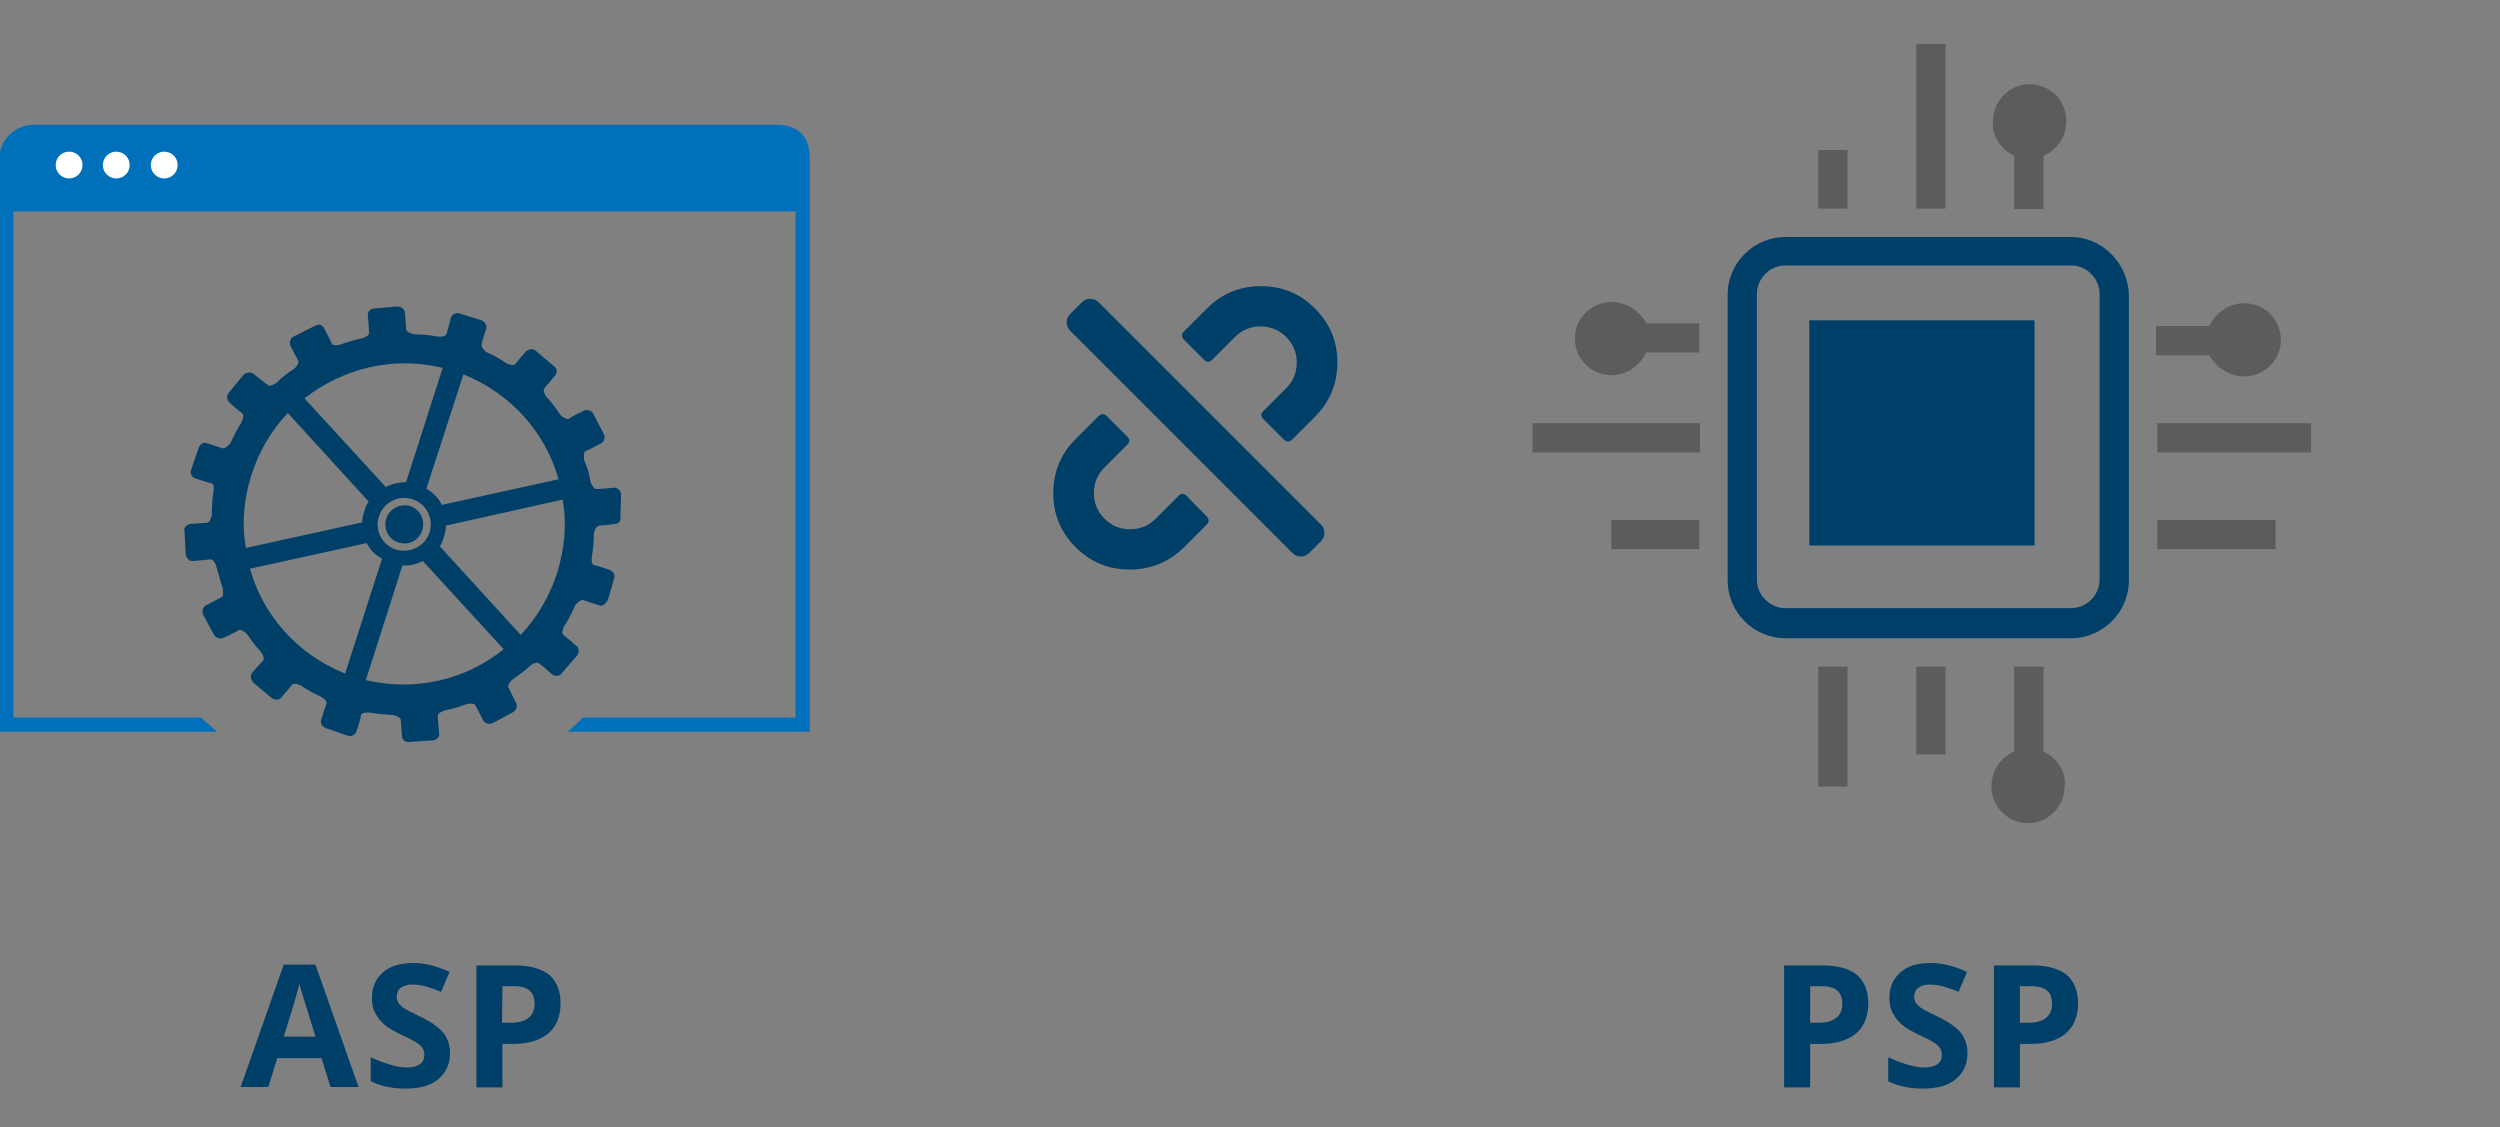 <?xml version="1.0" encoding="UTF-8"?>
<svg xmlns="http://www.w3.org/2000/svg" xmlns:xlink="http://www.w3.org/1999/xlink" version="1.1" id="Ebene_1" x="0px" y="0px" viewBox="0 0 615 277.3" style="enable-background:new 0 0 615 277.3;" xml:space="preserve">
<rect x="0" y="0" width="615" height="277.3" fill="#808080" stroke="none"/>
<style type="text/css">
	.st0{fill:#0070BA;}
	.st1{fill:none;}
	.st2{fill:#004068;}
	.st3{fill:#FFFFFF;}
	.st4{fill:#5E5B5C;}
</style>
<path class="st0" d="M188.6,31.7H9.9c-4.7,0-8.5,3.8-8.5,8.5V52h195.7V40.2C197.1,35.5,193.3,31.7,188.6,31.7z"></path>
<g>
	<path class="st1" d="M146.9,173.3l-3.4,3.2h52.2V39.9c0-3.8-1.4-5.7-5.7-5.7H9c-3.2,0-5.7,2.6-5.7,5.7v136.6h46.1l-3.7-3.2H146.9z"></path>
	<path class="st0" d="M199.2,39.2c0-6-3-8.5-8.5-8.5H8.3c-4.7,0-8.5,3.8-8.5,8.5V180h53.6l-4-3.5H3.3V39.9c0-3.1,2.5-5.7,5.7-5.7   h181c4.3,0,5.7,1.9,5.7,5.7v136.6h-52.2l-3.8,3.5h59.5V39.2z"></path>
</g>
<g>
	<g>
		<path class="st2" d="M152.8,121.4c-0.3-0.9-1.1-1.6-1.9-1.4c0,0-3.2,0.3-4.3,0.3c-0.5,0.1-1.3-1.6-1.3-1.6l0,0    c-0.3-1.9-0.8-3.8-1.6-5.5c0,0-0.3-1.9,0.3-2.2c0.8-0.3,3.8-1.9,3.8-1.9c0.8-0.4,1.1-1.3,0.8-2.2l-2.7-5.2    c-0.5-0.8-1.6-1.1-2.4-0.6c0,0-3,1.4-3.5,1.9c-0.8,0.4-2.1-0.9-2.1-0.9l0,0c-1.1-1.6-2.1-3-3.5-4.5c0,0-1-1.4-0.5-2.1    c0.5-0.5,2.7-3.2,2.7-3.2c0.5-0.6,0.5-1.7-0.3-2.2l-4.5-3.8c-0.5-0.6-1.6-0.5-2.4,0.1c0,0-2.1,2.5-2.7,3.2    c-0.5,0.5-2.1-0.2-2.1-0.2c-1.5-1.1-3.2-2-5-2.8l0,0c0,0-1.3-1.1-1.1-1.7c0-0.8,1.1-4,1.1-4c0.3-0.8-0.3-1.7-1.1-2.1l-5.5-1.7    c-0.8-0.3-1.9,0.3-2.1,1.1c0,0-0.8,3.2-1.1,4c-0.3,0.8-2.1,0.6-2.1,0.6l0,0c-1.9-0.4-4-0.5-5.9-0.6c0,0-1.6-0.3-1.9-1.1    c0-0.8-0.3-4.1-0.3-4.1c0-0.9-0.8-1.6-1.9-1.6l-5.9,0.5c-0.8,0.2-1.5,0.9-1.3,1.9c0,0,0.3,3.3,0.3,4.1c0,0.8-1.6,1.3-1.6,1.3    c-1.9,0.4-3.8,0.9-5.5,1.6c0,0-1.9,0.4-2.1-0.3c-0.3-0.8-1.9-3.8-1.9-3.8c-0.5-0.8-1.3-1.1-2.1-0.6l-5.4,2.7    c-0.8,0.4-1,1.4-0.8,2.2c0,0,1.6,3,1.9,3.6c0.5,0.8-0.8,2-0.8,2c-1.6,1.1-3.2,2.2-4.5,3.6l0,0c0,0-1.6,1.1-2.1,0.5    C65,94.1,62.4,92,62.4,92c-0.5-0.5-1.6-0.5-2.4,0.1l-3.8,4.6c-0.5,0.8-0.5,1.7,0.3,2.4c0,0,2.4,2.1,3.2,2.7    c0.5,0.5-0.3,2.1-0.3,2.1c-1,1.6-1.9,3.3-2.7,5.1l0,0c0,0-1.1,1.4-1.9,1.3c-0.8-0.3-4-1.3-4-1.3c-0.8-0.3-1.6,0.3-1.9,1.1    l-1.9,5.5c-0.3,0.9,0.3,1.9,1.1,2.1c0,0,3.2,1.1,4,1.2c0.8,0.3,0.4,2.1,0.4,2.1l0,0c-0.3,1.9-0.4,3.8-0.4,5.7c0,0-0.3,1.7-1.1,1.9    c-0.8,0-4.3,0.3-4.3,0.3c-0.8,0.2-1.6,0.9-1.3,1.9l0.3,5.8c0.3,0.9,1.1,1.6,1.9,1.4c0,0,3.5-0.3,4.3-0.4c0.8,0,1.3,1.7,1.3,1.7    l0,0c0.5,1.9,1.1,3.8,1.6,5.5l0,0c0,0,0.3,1.9-0.3,2.1c-0.8,0.4-3.8,2-3.8,2c-0.8,0.4-1,1.3-0.8,2.2l2.7,5    c0.5,0.9,1.6,1.2,2.4,0.8c0,0,3-1.4,3.8-1.9c0.5-0.4,1.9,0.9,1.9,0.9l0,0c1.1,1.6,2.1,3,3.5,4.5l0,0c0,0,1.1,1.4,0.5,2.1    c-0.5,0.5-2.7,3-2.7,3c-0.5,0.8-0.3,1.7,0.3,2.4l4.5,3.8c0.8,0.6,1.9,0.5,2.4-0.1c0,0,2.1-2.5,2.7-3.2c0.5-0.5,2.1,0.2,2.1,0.2    c1.5,1.1,3.2,2,5,2.8l0,0c0,0,1.6,0.9,1.3,1.7c-0.3,0.8-1.3,4-1.3,4c-0.3,0.8,0.3,1.7,1.1,2l5.5,1.9c0.8,0.3,1.9-0.3,2.1-1.1    c0,0,1.1-3.2,1.1-4c0.3-0.8,2.1-0.6,2.1-0.6l0,0c1.9,0.3,3.9,0.5,5.8,0.6c0,0,1.6,0.3,1.9,1.1c0,0.8,0.3,4.1,0.3,4.1    c0,0.9,0.8,1.6,1.9,1.4l5.9-0.4c0.8-0.2,1.6-0.9,1.3-1.9c0,0-0.3-3.3-0.3-4.1c0-0.8,1.6-1.3,1.6-1.3l0,0c1.9-0.4,3.8-0.9,5.5-1.6    c0,0,1.9-0.4,2.1,0.3c0.5,0.8,1.9,3.6,1.9,3.6c0.5,0.9,1.5,1.2,2.4,0.8l5-2.7c0.8-0.5,1.1-1.4,0.8-2.2c0,0-1.5-3-1.9-3.8    c-0.5-0.6,0.8-1.9,0.8-1.9l0,0c1.6-1.2,3.2-2.2,4.6-3.6c0,0,1.5-1.1,2.1-0.5c0.8,0.5,3.2,2.7,3.2,2.7c0.8,0.5,1.9,0.5,2.4-0.3    l3.8-4.4c0.5-0.8,0.5-1.9-0.3-2.4c0,0-2.4-2.1-3.2-2.7c-0.5-0.5,0.3-2.1,0.3-2.1l0,0c1.1-1.6,1.9-3.3,2.7-5.1l0,0    c0,0,1.1-1.4,1.9-1.3c0.8,0.3,4,1.3,4,1.3c0.8,0.3,1.5-0.3,2.1-1.2l1.6-5.5c0.3-0.8-0.3-1.7-1.1-2c0,0-3.2-1.1-3.9-1.2    c-0.8-0.3-0.5-2.1-0.5-2.1l0,0c0.3-1.9,0.5-3.8,0.5-5.7c0,0,0.3-1.7,1.3-1.9c0.5,0,3.9-0.4,3.9-0.4c0.8,0,1.6-0.8,1.3-1.7    L152.8,121.4z M114,92.1c11.7,4.7,20.2,14.3,23.4,25.8l-28.7,6.3c-0.8-1.6-2.1-3-3.8-4L114,92.1z M105.7,130.9    c-1.1,3.5-4.8,5.3-8.3,4.3c-3.4-1.1-5.3-4.8-4.2-8.1c1.1-3.5,4.7-5.4,8.2-4.3C104.8,123.8,106.7,127.4,105.7,130.9z M108.9,90.5    l-9,28.1c-1.6,0-3.4,0.4-5,1.2L74.9,98C84.2,90.7,96.6,87.5,108.9,90.5z M60.5,134.8c-1.1-5.8-0.5-12,1.3-17.8    c1.9-6,5-11.2,9-15.4l19.9,21.8c-0.5,0.6-0.8,1.4-1.1,2.4c-0.3,0.9-0.5,1.9-0.5,2.7L60.5,134.8z M84.9,165.7    c-11.7-4.7-20.2-14.3-23.4-25.8l28.7-6.3c0.8,1.6,2.1,3,3.8,3.8L84.9,165.7z M90,167.3l9-28.2c1.9,0.1,3.5-0.3,5-1.1l19.9,21.7    C114.7,167.2,102.2,170.2,90,167.3z M137.1,140.8c-1.9,6-5.1,11.2-9,15.4l-19.9-21.8c0.4-0.6,0.8-1.6,1-2.4    c0.3-0.9,0.5-1.9,0.5-2.7l28.7-6.4C139.5,128.9,138.9,134.8,137.1,140.8z"></path>
		<path class="st2" d="M99.6,124.3c-2.7,0-4.8,2.1-4.8,4.7c0,2.7,2.1,4.7,4.8,4.7c2.4,0,4.5-2.1,4.5-4.7    C104.1,126.3,102,124.3,99.6,124.3z"></path>
	</g>
</g>
<circle class="st3" cx="17" cy="40.6" r="3.3"></circle>
<circle class="st3" cx="28.6" cy="40.6" r="3.3"></circle>
<circle class="st3" cx="40.4" cy="40.6" r="3.3"></circle>
<polyline class="st1" points="199.2,55.2 190.7,55.2 190.7,28.5 199.2,28.5 "></polyline>
<g>
	<path class="st2" d="M296.2,88.5c0.7,0.7,1.3,0.7,2,0l5.6-5.6c1.7-1.7,3.8-2.6,6.3-2.6s4.6,0.9,6.3,2.6c1.7,1.7,2.6,3.8,2.6,6.3   s-0.9,4.6-2.6,6.3l-5.6,5.6c-0.7,0.7-0.7,1.3,0,2l5,5c0.7,0.7,1.4,0.7,2.1,0l5.6-5.6c3.6-3.6,5.5-8.1,5.5-13.3   c0-5.2-1.8-9.6-5.5-13.3s-8.1-5.5-13.3-5.5c-5.2,0-9.6,1.8-13.3,5.5l-5.6,5.6c-0.7,0.7-0.7,1.4,0,2.1L296.2,88.5z"></path>
	<path class="st2" d="M291.9,122c-0.7-0.7-1.3-0.7-2,0l-5.6,5.6c-1.7,1.7-3.8,2.6-6.3,2.6s-4.6-0.9-6.3-2.6   c-1.7-1.7-2.6-3.8-2.6-6.3s0.9-4.6,2.6-6.3l5.6-5.6c0.7-0.7,0.7-1.3,0-2l-5-5c-0.7-0.7-1.4-0.7-2.1,0l-5.6,5.6   c-3.6,3.6-5.5,8.1-5.5,13.3c0,5.2,1.8,9.6,5.5,13.3s8.1,5.5,13.3,5.5c5.2,0,9.6-1.8,13.3-5.4l5.6-5.6c0.7-0.7,0.7-1.4,0-2.1   L291.9,122z"></path>
	<path class="st2" d="M270.3,74.4c-0.6-0.6-1.3-0.9-2.1-0.9c-0.8,0-1.5,0.3-2.1,0.9l-2.8,2.8c-0.6,0.6-0.9,1.3-0.9,2.1   c0,0.8,0.3,1.5,0.9,2.1l54.6,54.6c0.6,0.6,1.3,0.9,2.1,0.9c0.8,0,1.5-0.3,2.1-0.9l2.8-2.8c0.6-0.6,0.9-1.3,0.9-2.1   s-0.3-1.5-0.9-2.1L270.3,74.4z"></path>
</g>
<g id="Embedded_Devices_1_">
	<g>
		<rect x="447.3" y="36.9" class="st4" width="7.2" height="14.4"></rect>
		<rect x="471.4" y="10.8" class="st4" width="7.2" height="40.5"></rect>
		<rect x="447.3" y="164" class="st4" width="7.2" height="29.5"></rect>
		<rect x="471.4" y="164" class="st4" width="7.2" height="21.6"></rect>
		<rect x="530.7" y="104.1" class="st4" width="37.8" height="7.2"></rect>
		<rect x="530.7" y="127.9" class="st4" width="29.1" height="7.2"></rect>
		<rect x="377" y="104.1" class="st4" width="41.2" height="7.2"></rect>
		<rect x="396.4" y="127.9" class="st4" width="21.6" height="7.2"></rect>
		<path class="st2" d="M509.5,58.3h-70.3c-7.7,0-14.2,6.3-14.2,14.2v70.3c0,7.7,6.3,14.2,14.2,14.2h70.3c7.7,0,14.2-6.3,14.2-14.2    V72.3C523.4,64.7,517.1,58.3,509.5,58.3z M516.5,142.6c0,3.8-3.2,7-7,7h-70.3c-3.8,0-7-3.2-7-7V72.3c0-3.8,3.2-7,7-7h70.3    c3.8,0,7,3.2,7,7V142.6z"></path>
		<path class="st4" d="M396.4,74.3c-5,0-9,4.1-9,9s4.1,9,9,9c3.8,0,7-2.3,8.6-5.6h13v-7.2h-13C403.4,76.6,400.2,74.3,396.4,74.3z"></path>
		<path class="st4" d="M502.7,184.9V164h-7.2v20.9c-3.4,1.4-5.6,4.7-5.6,8.6c0,5,4.1,9,9,9s9-4.1,9-9    C508.4,189.7,505.9,186.3,502.7,184.9z"></path>
		<path class="st4" d="M552.1,92.6c5,0,9-4.1,9-9c0-5-4.1-9-9-9c-3.8,0-7,2.3-8.6,5.6h-13.1v7.2h13.1    C545.1,90.3,548.4,92.6,552.1,92.6z"></path>
		<path class="st4" d="M495.5,38.3v13.1h7.2V38.3c3.4-1.4,5.6-4.7,5.6-8.6c0-5-4.1-9-9-9s-9,4.1-9,9    C489.9,33.6,492.4,36.9,495.5,38.3z"></path>
		<rect x="445.1" y="78.8" class="st2" width="55.4" height="55.4"></rect>
	</g>
</g>
<g>
	<path class="st2" d="M81.3,267.4l-2.2-7.1H68.2l-2.2,7.1h-6.8l10.6-30.1h7.8l10.6,30.1H81.3z M77.6,255c-2-6.5-3.1-10.1-3.4-11   s-0.4-1.5-0.5-2c-0.5,1.8-1.7,6.1-3.9,13H77.6z"></path>
	<path class="st2" d="M110.7,259.1c0,2.7-1,4.8-2.9,6.4s-4.7,2.3-8.1,2.3c-3.2,0-6-0.6-8.5-1.8v-5.9c2,0.9,3.7,1.5,5.1,1.9   s2.7,0.6,3.8,0.6c1.4,0,2.5-0.3,3.2-0.8s1.1-1.3,1.1-2.4c0-0.6-0.2-1.1-0.5-1.6s-0.8-0.9-1.4-1.3s-1.9-1.1-3.9-2   c-1.8-0.9-3.2-1.7-4.1-2.5s-1.6-1.7-2.2-2.8s-0.8-2.3-0.8-3.7c0-2.7,0.9-4.7,2.7-6.3s4.3-2.3,7.5-2.3c1.6,0,3,0.2,4.5,0.6   s2.9,0.9,4.4,1.6l-2.1,4.9c-1.6-0.7-2.9-1.1-4-1.4s-2.1-0.4-3.1-0.4c-1.2,0-2.1,0.3-2.8,0.8s-1,1.3-1,2.2c0,0.6,0.1,1,0.4,1.5   c0.3,0.4,0.7,0.8,1.2,1.2c0.6,0.4,1.9,1.1,4,2.1c2.8,1.3,4.7,2.7,5.8,4C110.2,255.5,110.7,257.2,110.7,259.1z"></path>
	<path class="st2" d="M137.9,246.8c0,3.2-1,5.7-3,7.4s-4.9,2.6-8.6,2.6h-2.7v10.7h-6.4v-30h9.6c3.6,0,6.4,0.8,8.3,2.3   C136.9,241.4,137.9,243.7,137.9,246.8z M123.5,251.6h2.1c2,0,3.4-0.4,4.4-1.2s1.5-1.9,1.5-3.4s-0.4-2.6-1.2-3.3s-2.1-1.1-3.8-1.1   h-2.9L123.5,251.6L123.5,251.6z"></path>
</g>
<g>
	<path class="st2" d="M459.6,246.8c0,3.2-1,5.7-3,7.4s-4.9,2.6-8.6,2.6h-2.7v10.7h-6.4v-30h9.6c3.6,0,6.4,0.8,8.3,2.3   C458.6,241.4,459.6,243.7,459.6,246.8z M445.2,251.6h2.1c2,0,3.4-0.4,4.4-1.2s1.5-1.9,1.5-3.4s-0.4-2.6-1.2-3.3s-2.1-1.1-3.8-1.1   h-2.9v9H445.2z"></path>
	<path class="st2" d="M484,259.1c0,2.7-1,4.8-2.9,6.4s-4.7,2.3-8.1,2.3c-3.2,0-6-0.6-8.5-1.8v-5.9c2,0.9,3.7,1.5,5.1,1.9   s2.7,0.6,3.8,0.6c1.4,0,2.5-0.3,3.2-0.8s1.1-1.3,1.1-2.4c0-0.6-0.2-1.1-0.5-1.6s-0.8-0.9-1.4-1.3s-1.9-1.1-3.9-2   c-1.8-0.9-3.2-1.7-4.1-2.5s-1.6-1.7-2.2-2.8s-0.8-2.3-0.8-3.7c0-2.7,0.9-4.7,2.7-6.3s4.3-2.3,7.5-2.3c1.6,0,3,0.2,4.5,0.6   s2.9,0.9,4.4,1.6l-2.1,4.9c-1.6-0.7-2.9-1.1-4-1.4s-2.1-0.4-3.1-0.4c-1.2,0-2.1,0.3-2.8,0.8s-1,1.3-1,2.2c0,0.6,0.1,1,0.4,1.5   c0.3,0.4,0.7,0.8,1.2,1.2c0.6,0.4,1.9,1.1,4,2.1c2.8,1.3,4.7,2.7,5.8,4C483.5,255.5,484,257.2,484,259.1z"></path>
	<path class="st2" d="M511.2,246.8c0,3.2-1,5.7-3,7.4s-4.9,2.6-8.6,2.6h-2.7v10.7h-6.4v-30h9.6c3.6,0,6.4,0.8,8.3,2.3   C510.2,241.4,511.2,243.7,511.2,246.8z M496.8,251.6h2.1c2,0,3.4-0.4,4.4-1.2s1.5-1.9,1.5-3.4s-0.4-2.6-1.2-3.3s-2.1-1.1-3.8-1.1   h-2.9v9H496.8z"></path>
</g>
</svg>
